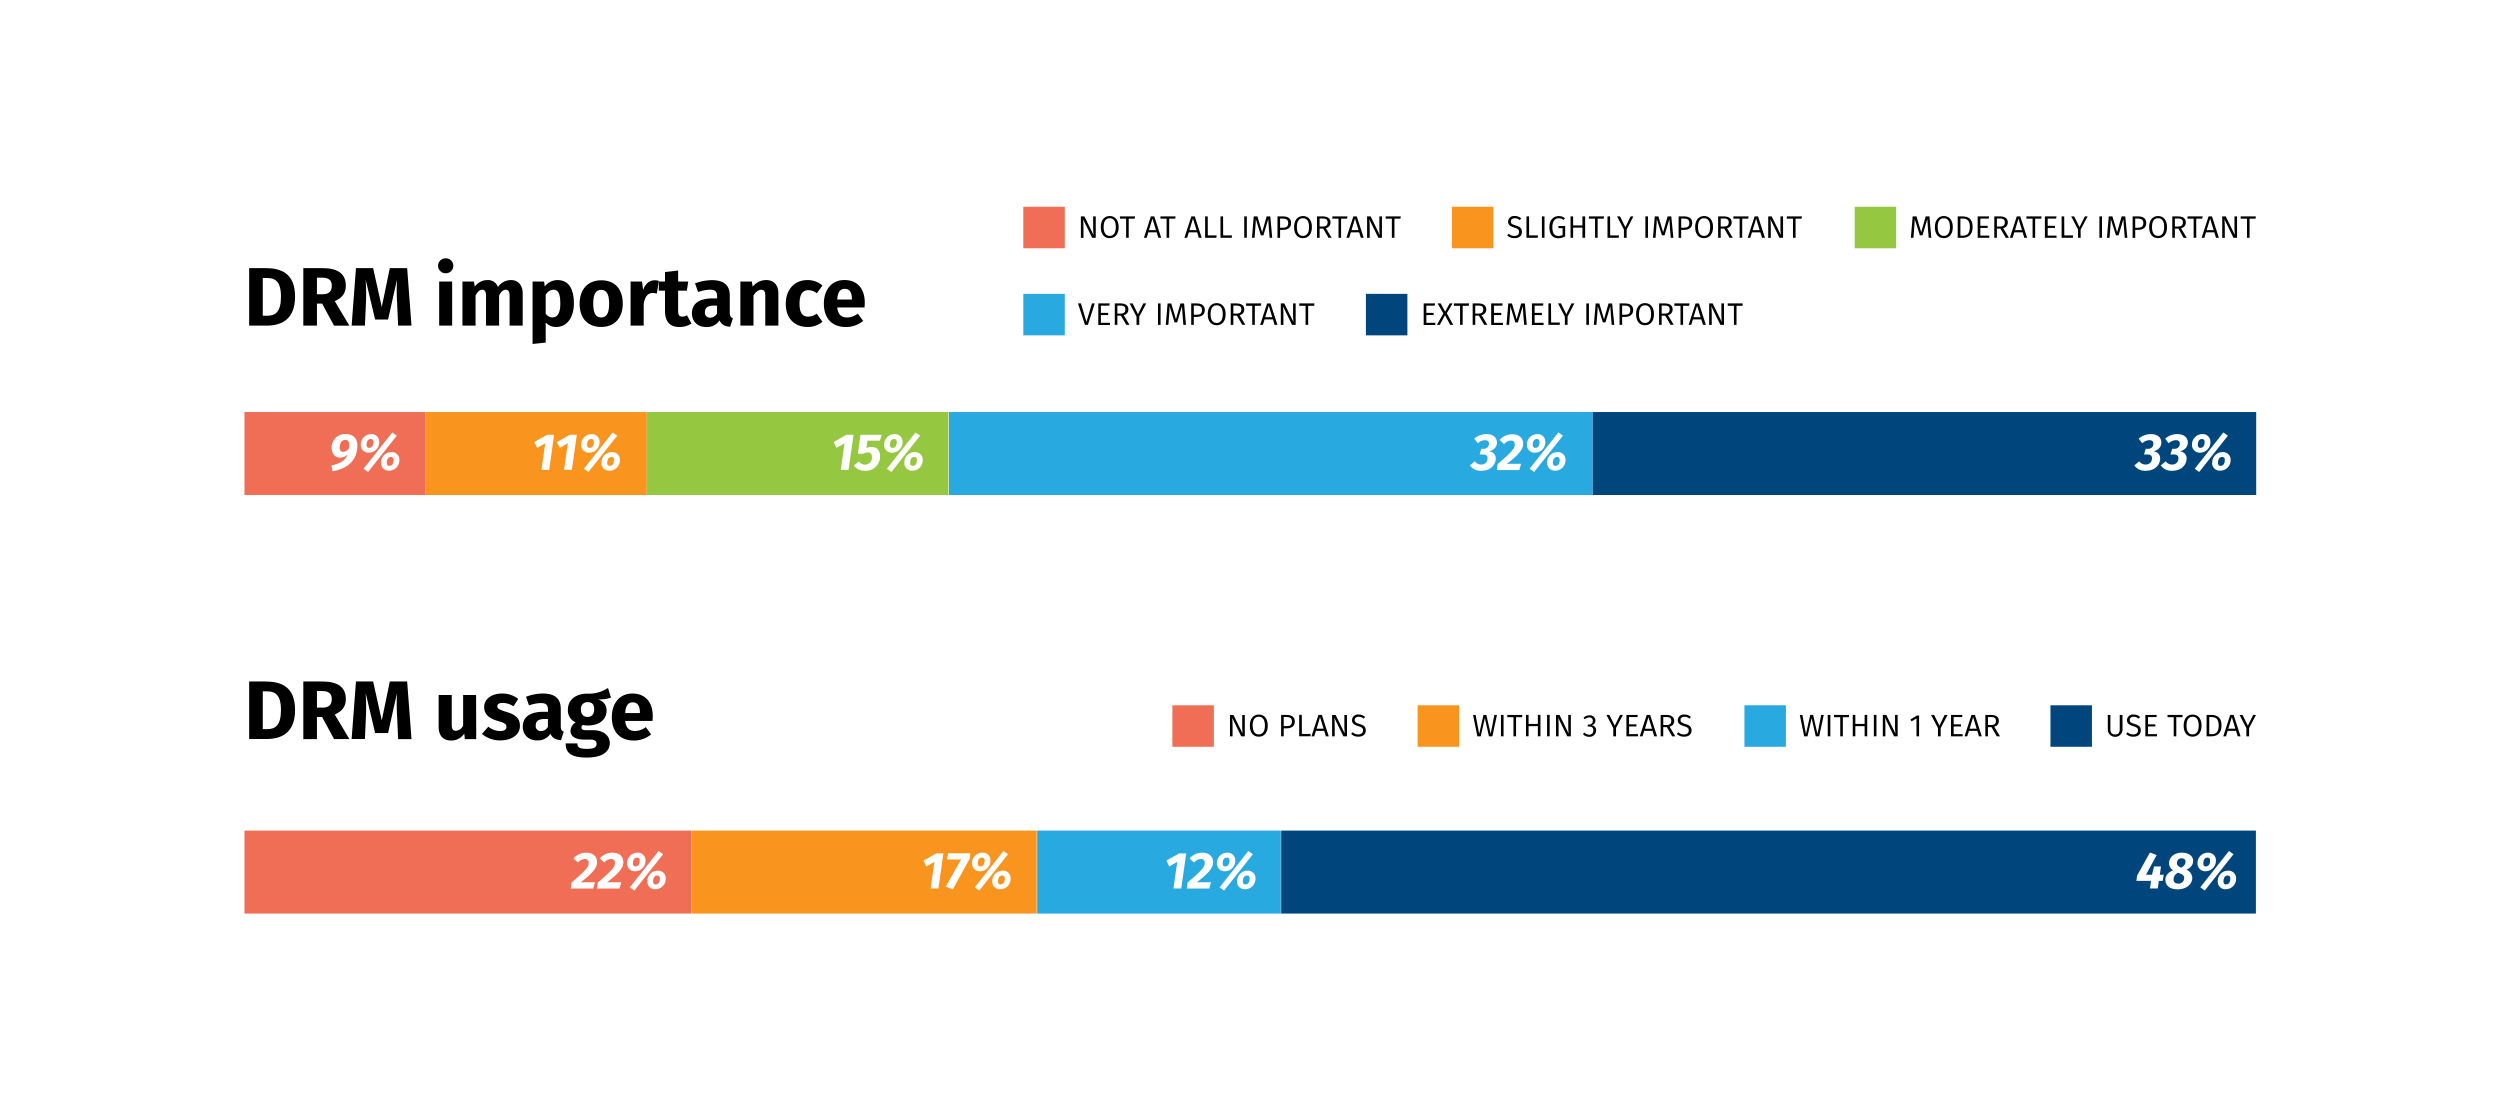<svg xmlns="http://www.w3.org/2000/svg" viewBox="0 0 964 432"><defs><style>.cls-1{fill:#fff;}.cls-2{fill:#00467d;}.cls-3{fill:#28a9e0;}.cls-4{fill:#f9951e;}.cls-5{fill:#ef6e55;}.cls-6{fill:#95c741;}</style></defs><g id="Layer_2" data-name="Layer 2"><g id="Layer_1-2" data-name="Layer 1"><rect class="cls-1" width="964" height="432"/><path d="M113.78,114.36c0,8.93-5.38,11.2-11,11.2H96.08V103.38h6.18C108.18,103.38,113.78,105.21,113.78,114.36Zm-12.45-7.17v14.56h1.73c3.16,0,5.28-1.5,5.28-7.39s-2.28-7.17-5.35-7.17Z"/><path d="M124.21,117.08h-2v8.48h-5.25V103.38h7.27c6,0,9.12,2.15,9.12,6.76,0,2.91-1.38,4.67-4.26,6l5.63,9.44h-5.92Zm-2-3.62h2.21c2.3,0,3.52-1,3.52-3.32,0-2.15-1.25-3.08-3.84-3.08h-1.89Z"/><path d="M158.67,125.56h-5.15l-.39-8.67a86.13,86.13,0,0,1-.06-9.06l-3.42,15.39h-5L141,107.83a82.05,82.05,0,0,1,.1,9.12l-.39,8.61h-5.12l1.67-22.18h6.62l3.33,15,3.1-15H157Z"/><path d="M174.8,102.49a2.86,2.86,0,0,1-3,2.88,2.88,2.88,0,1,1,0-5.76A2.86,2.86,0,0,1,174.8,102.49Zm-.45,23.07h-5v-17h5Z"/><path d="M201.55,113.14v12.42H196.5V114c0-1.79-.68-2.27-1.45-2.27-1.08,0-1.85.8-2.59,2.2v11.62h-5.05V114c0-1.79-.67-2.27-1.44-2.27-1.06,0-1.86.8-2.59,2.2v11.62h-5.06v-17h4.42l.35,2A5.94,5.94,0,0,1,188,108a4,4,0,0,1,4,2.69A6,6,0,0,1,197.1,108C199.73,108,201.55,109.91,201.55,113.14Z"/><path d="M221.29,117c0,5.24-2.56,9.08-6.75,9.08a5.26,5.26,0,0,1-4.12-1.76v7.78l-5.06.54V108.57h4.45l.25,1.89A6.19,6.19,0,0,1,215,108C219.34,108,221.29,111.51,221.29,117Zm-5.24.06c0-4.22-1-5.34-2.69-5.34a3.48,3.48,0,0,0-2.94,2v7.17a3,3,0,0,0,2.59,1.5C214.89,122.39,216.05,120.89,216.05,117.08Z"/><path d="M240.14,117.08c0,5.44-3.13,9-8.32,9s-8.32-3.33-8.32-9c0-5.44,3.14-9,8.32-9S240.14,111.35,240.14,117.08Zm-11.39,0c0,3.77,1,5.34,3.07,5.34s3.07-1.63,3.07-5.31-1-5.34-3.07-5.34S228.75,113.37,228.75,117.05Z"/><path d="M254.06,108.31l-.8,4.9a6,6,0,0,0-1.53-.23c-2.11,0-3,1.57-3.52,4.16v8.42h-5.06v-17h4.42l.41,3.29c.77-2.36,2.44-3.77,4.39-3.77A5.67,5.67,0,0,1,254.06,108.31Z"/><path d="M266.64,124.76A8.46,8.46,0,0,1,262,126.1c-3.74,0-5.57-2.14-5.57-6.14v-7.87h-2.4v-3.52h2.4v-3.68l5.06-.58v4.26h3.9l-.54,3.52h-3.36v7.8c0,1.64.54,2.21,1.6,2.21a3.62,3.62,0,0,0,1.82-.54Z"/><path d="M282.61,122.71l-1.06,3.3c-2-.16-3.33-.77-4.1-2.47a5.7,5.7,0,0,1-5.12,2.56c-3.39,0-5.53-2.21-5.53-5.31,0-3.71,2.82-5.73,8-5.73h1.72v-.73c0-2-.8-2.63-2.88-2.63a15.17,15.17,0,0,0-4.44.9L268,109.27a19.23,19.23,0,0,1,6.4-1.25c4.93,0,7,2.08,7,6v6.59C281.45,121.94,281.81,122.42,282.61,122.71Zm-6.12-1.86v-3h-1.24c-2.31,0-3.43.8-3.43,2.49a1.9,1.9,0,0,0,2,2.15A3,3,0,0,0,276.49,120.85Z"/><path d="M300.14,113.14v12.42h-5.05V114c0-1.79-.61-2.27-1.6-2.27s-2.05.8-2.95,2.2v11.62h-5.05v-17h4.41l.35,2a6.5,6.5,0,0,1,5.19-2.56C298.38,108,300.14,109.91,300.14,113.14Z"/><path d="M317.13,110.1l-2.17,3a5.11,5.11,0,0,0-3.23-1.21c-2.18,0-3.43,1.47-3.43,5.27s1.35,4.93,3.36,4.93a5.63,5.63,0,0,0,3.27-1.15l2.2,3.14a8.85,8.85,0,0,1-5.72,2c-5.22,0-8.42-3.52-8.42-8.89s3.23-9.19,8.32-9.19A8.56,8.56,0,0,1,317.13,110.1Z"/><path d="M333.36,118.55H322.83c.35,3,1.79,3.87,3.87,3.87a6.93,6.93,0,0,0,4.07-1.5l2.08,2.81a10.44,10.44,0,0,1-6.63,2.37c-5.66,0-8.54-3.64-8.54-9,0-5.08,2.78-9.12,7.93-9.12,4.87,0,7.84,3.2,7.84,8.71A18,18,0,0,1,333.36,118.55Zm-4.87-3.26c0-2.31-.73-3.91-2.75-3.91-1.69,0-2.69,1.09-2.91,4.13h5.66Z"/><rect class="cls-2" x="614.07" y="158.87" width="255.93" height="32" transform="translate(1484.06 349.75) rotate(-180)"/><rect class="cls-3" x="365.91" y="158.87" width="248.17" height="32" transform="translate(980 349.75) rotate(-180)"/><rect class="cls-4" x="164.07" y="158.87" width="85.31" height="32" transform="translate(413.46 349.75) rotate(-180)"/><rect class="cls-5" x="94.26" y="158.87" width="69.8" height="32" transform="translate(258.32 349.75) rotate(-180)"/><rect class="cls-6" x="249.4" y="158.87" width="116.33" height="32" transform="translate(615.12 349.75) rotate(-180)"/><path class="cls-1" d="M211.78,181.19h-3l1.46-10.26-3.12,1.78L206,170.43l4.89-2.76h2.76Z"/><path class="cls-1" d="M220.5,181.19h-3l1.46-10.26-3.13,1.78-1.06-2.28,4.89-2.76h2.76Z"/><path class="cls-1" d="M224.09,171.53a4,4,0,0,1,4-4.14,2.91,2.91,0,0,1,3.1,3,4,4,0,0,1-4,4.16A2.93,2.93,0,0,1,224.09,171.53Zm1.06,9.22L226.9,182,238,168l-1.76-1.24ZM229,170.47c0-.64-.24-1.18-1-1.18-1.39,0-1.62,1.46-1.62,2.2s.23,1.2,1,1.2C228.66,172.69,229,171.33,229,170.47Zm2.94,8a4,4,0,0,1,4-4.14,2.89,2.89,0,0,1,3.08,3,4,4,0,0,1-4,4.16A2.9,2.9,0,0,1,231.9,178.49Zm4.84-1.06c0-.66-.24-1.2-1-1.2-1.38,0-1.62,1.46-1.62,2.2s.24,1.22,1,1.22C236.44,179.65,236.74,178.27,236.74,177.43Z"/><path class="cls-1" d="M137.8,171.73c0,3.8-1.64,8.6-9.58,10l-.4-2.24c3.42-.82,5.3-1.92,6.22-4.28a3.94,3.94,0,0,1-2.88,1.26c-1.86,0-3.28-1.4-3.28-3.7a5.22,5.22,0,0,1,5.42-5.42C136.24,167.39,137.8,169.15,137.8,171.73ZM134.5,173a8.29,8.29,0,0,0,.14-1.46c0-1.38-.48-1.9-1.48-1.9-1.72,0-2.18,1.82-2.18,3s.56,1.6,1.3,1.6A2.85,2.85,0,0,0,134.5,173Z"/><path class="cls-1" d="M139.12,171.53a4,4,0,0,1,4-4.14,2.91,2.91,0,0,1,3.1,3,4,4,0,0,1-4,4.16A2.93,2.93,0,0,1,139.12,171.53Zm1.06,9.22,1.74,1.24L153,168l-1.76-1.24Zm3.8-10.28c0-.64-.24-1.18-1-1.18-1.38,0-1.62,1.46-1.62,2.2s.24,1.2,1,1.2C143.68,172.69,144,171.33,144,170.47Zm2.94,8a4,4,0,0,1,4-4.14,2.89,2.89,0,0,1,3.08,3,4,4,0,0,1-4,4.16A2.9,2.9,0,0,1,146.92,178.49Zm4.84-1.06c0-.66-.24-1.2-1-1.2-1.38,0-1.62,1.46-1.62,2.2s.24,1.22,1,1.22C151.46,179.65,151.76,178.27,151.76,177.43Z"/><path class="cls-1" d="M327.2,181.19h-3l1.46-10.26-3.12,1.78-1.06-2.28,4.88-2.76h2.76Z"/><path class="cls-1" d="M339.3,169.93h-4.82l-.4,2.84a4.71,4.71,0,0,1,2-.44c2,0,3.28,1.3,3.28,3.72a5.48,5.48,0,0,1-5.84,5.48,5,5,0,0,1-4.26-2l1.9-1.62a2.93,2.93,0,0,0,2.44,1.26,2.66,2.66,0,0,0,2.6-3c0-1.28-.66-1.7-1.54-1.7a3.43,3.43,0,0,0-1.74.48H330.8l1-7.3H340Z"/><path class="cls-1" d="M340.92,171.53a4,4,0,0,1,4-4.14,2.91,2.91,0,0,1,3.1,3,4,4,0,0,1-4,4.16A2.93,2.93,0,0,1,340.92,171.53Zm1.06,9.22,1.74,1.24,11.08-14L353,166.79Zm3.8-10.28c0-.64-.24-1.18-1-1.18-1.38,0-1.62,1.46-1.62,2.2s.24,1.2,1,1.2C345.48,172.69,345.78,171.33,345.78,170.47Zm2.94,8a4,4,0,0,1,4-4.14,2.89,2.89,0,0,1,3.08,3,4,4,0,0,1-4,4.16A2.9,2.9,0,0,1,348.72,178.49Zm4.84-1.06c0-.66-.24-1.2-1-1.2-1.38,0-1.62,1.46-1.62,2.2s.24,1.22,1,1.22C353.26,179.65,353.56,178.27,353.56,177.43Z"/><path class="cls-1" d="M577.22,170.63c0,1.4-.8,2.8-3.08,3.44a2.65,2.65,0,0,1,2.62,2.76c0,2-1.58,4.7-5.64,4.7a5,5,0,0,1-4.33-2.08l1.91-1.56a3,3,0,0,0,2.48,1.24,2.33,2.33,0,0,0,2.42-2.48c0-1-.66-1.42-1.92-1.42h-1.14l.66-2.18h.74a1.94,1.94,0,0,0,2.2-2c0-.86-.56-1.32-1.5-1.32a4.28,4.28,0,0,0-2.8,1.2l-1.37-1.8a7.24,7.24,0,0,1,4.71-1.74C575.86,167.39,577.22,168.81,577.22,170.63Z"/><path class="cls-1" d="M587.32,171c0,1.84-.76,3.64-6.26,7.84l5.46,0-.68,2.42H577.2l.27-2.28c5.77-5,6.63-6.06,6.63-7.64a1.37,1.37,0,0,0-1.5-1.46,3.6,3.6,0,0,0-2.62,1.4l-1.72-1.62a6.41,6.41,0,0,1,4.84-2.2C585.86,167.39,587.32,169,587.32,171Z"/><path class="cls-1" d="M588.78,171.53a4,4,0,0,1,4-4.14,2.91,2.91,0,0,1,3.1,3,4,4,0,0,1-4,4.16A2.93,2.93,0,0,1,588.78,171.53Zm1.05,9.22,1.75,1.24,11.08-14-1.76-1.24Zm3.81-10.28c0-.64-.24-1.18-1-1.18-1.38,0-1.62,1.46-1.62,2.2s.24,1.2,1,1.2C593.34,172.69,593.64,171.33,593.64,170.47Zm2.94,8a4,4,0,0,1,4-4.14,2.89,2.89,0,0,1,3.08,3,4,4,0,0,1-4,4.16A2.9,2.9,0,0,1,596.58,178.49Zm4.84-1.06c0-.66-.24-1.2-1-1.2-1.38,0-1.62,1.46-1.62,2.2s.24,1.22,1,1.22C601.12,179.65,601.42,178.27,601.42,177.43Z"/><path class="cls-1" d="M833.42,170.63c0,1.4-.8,2.8-3.08,3.44a2.65,2.65,0,0,1,2.62,2.76c0,2-1.58,4.7-5.64,4.7a5,5,0,0,1-4.33-2.08l1.9-1.56a3,3,0,0,0,2.49,1.24,2.33,2.33,0,0,0,2.42-2.48c0-1-.66-1.42-1.92-1.42h-1.14l.66-2.18h.74a1.94,1.94,0,0,0,2.2-2c0-.86-.56-1.32-1.5-1.32a4.28,4.28,0,0,0-2.8,1.2l-1.37-1.8a7.24,7.24,0,0,1,4.71-1.74C832.06,167.39,833.42,168.81,833.42,170.63Z"/><path class="cls-1" d="M843.62,170.63c0,1.4-.8,2.8-3.08,3.44a2.65,2.65,0,0,1,2.62,2.76c0,2-1.58,4.7-5.64,4.7a4.94,4.94,0,0,1-4.33-2.08l1.9-1.56a3,3,0,0,0,2.49,1.24,2.33,2.33,0,0,0,2.42-2.48c0-1-.66-1.42-1.92-1.42h-1.14l.66-2.18h.74a1.94,1.94,0,0,0,2.2-2c0-.86-.56-1.32-1.5-1.32a4.3,4.3,0,0,0-2.81,1.2l-1.35-1.8a7.18,7.18,0,0,1,4.7-1.74C842.26,167.39,843.62,168.81,843.62,170.63Z"/><path class="cls-1" d="M845.23,171.53a4,4,0,0,1,4-4.14,2.91,2.91,0,0,1,3.1,3,4,4,0,0,1-4,4.16A2.94,2.94,0,0,1,845.23,171.53Zm1.06,9.22L848,182l11.08-14-1.76-1.24Zm3.81-10.28c0-.64-.24-1.18-1-1.18-1.38,0-1.62,1.46-1.62,2.2s.24,1.2,1,1.2C849.8,172.69,850.1,171.33,850.1,170.47Zm2.94,8a4,4,0,0,1,4-4.14,2.89,2.89,0,0,1,3.08,3,4,4,0,0,1-4,4.16A2.9,2.9,0,0,1,853,178.49Zm4.84-1.06c0-.66-.24-1.2-1-1.2-1.38,0-1.62,1.46-1.62,2.2s.24,1.22,1,1.22C857.58,179.65,857.88,178.27,857.88,177.43Z"/><path d="M422.52,91.69h-1.39l-3.48-7.11c.06.66.14,1.61.14,3.13v4h-1V83.44h1.36l3.5,7.13c0-.23-.13-1.49-.13-2.51V83.44h1Z"/><path d="M431.36,87.58c0,2.72-1.39,4.26-3.45,4.26s-3.45-1.49-3.45-4.25,1.41-4.29,3.45-4.29S431.36,84.8,431.36,87.58Zm-5.8,0c0,2.4,1,3.38,2.35,3.38s2.35-1,2.35-3.39-.9-3.42-2.35-3.42S425.56,85.17,425.56,87.59Z"/><path d="M437.54,84.33h-2.31v7.36h-1V84.33h-2.38v-.89h5.85Z"/><path d="M446,89.58H442.8l-.64,2.11H441.1l2.67-8.25h1.32l2.67,8.25h-1.11Zm-.27-.85-1.34-4.43-1.36,4.43Z"/><path d="M453.16,84.33h-2.32v7.36h-1V84.33h-2.37v-.89h5.84Z"/><path d="M461.63,89.58h-3.21l-.65,2.11h-1.06l2.68-8.25h1.32l2.66,8.25h-1.11Zm-.26-.85L460,84.3l-1.35,4.43Z"/><path d="M465.73,90.78h3.41l-.12.91H464.7V83.44h1Z"/><path d="M471.65,90.78h3.41l-.12.91h-4.32V83.44h1Z"/><path d="M480.78,91.69h-1V83.44h1Z"/><path d="M490.57,91.69h-1l-.31-3.78c-.12-1.3-.21-2.72-.23-3.41l-1.85,6.25h-1l-1.94-6.27c0,.94-.08,2.27-.19,3.49l-.29,3.72h-1l.69-8.25h1.42l1.81,6.11,1.73-6.11h1.41Z"/><path d="M497.84,86c0,1.88-1.35,2.65-3.16,2.65H493.6v3.07h-1V83.44h2.11C496.64,83.44,497.84,84.24,497.84,86Zm-1.1,0c0-1.27-.8-1.72-2.07-1.72H493.6v3.53h1C495.9,87.79,496.74,87.41,496.74,86Z"/><path d="M505.87,87.58c0,2.72-1.39,4.26-3.45,4.26S499,90.35,499,87.59s1.42-4.29,3.46-4.29S505.87,84.8,505.87,87.58Zm-5.8,0c0,2.4,1,3.38,2.35,3.38s2.35-1,2.35-3.39-.9-3.42-2.35-3.42S500.07,85.17,500.07,87.59Z"/><path d="M510.21,88.14h-1.37v3.55h-1V83.44h2.12c2,0,3.09.79,3.09,2.32a2.15,2.15,0,0,1-1.8,2.2l2.24,3.73h-1.24Zm-.16-.8c1.19,0,1.87-.45,1.87-1.58s-.6-1.5-2-1.5h-1.08v3.08Z"/><path d="M519.44,84.33h-2.31v7.36h-1V84.33h-2.38v-.89h5.84Z"/><path d="M524.1,89.58h-3.21l-.65,2.11h-1.06l2.68-8.25h1.32l2.66,8.25h-1.1Zm-.26-.85-1.35-4.43-1.35,4.43Z"/><path d="M532.87,91.69h-1.39L528,84.58a31,31,0,0,1,.15,3.13v4h-1V83.44h1.36l3.5,7.13c0-.23-.13-1.49-.13-2.51V83.44h1Z"/><path d="M540,84.33H537.7v7.36h-1V84.33h-2.38v-.89h5.84Z"/><rect class="cls-5" x="394.59" y="79.73" width="16" height="16"/><path d="M586.58,84.24l-.56.64a2.88,2.88,0,0,0-1.9-.72c-.87,0-1.53.42-1.53,1.22s.34,1.08,1.83,1.54,2.42.93,2.42,2.48-1.08,2.44-2.89,2.44a3.86,3.86,0,0,1-2.77-1.06l.58-.65a3.19,3.19,0,0,0,2.18.84c1,0,1.82-.51,1.82-1.53,0-.85-.4-1.23-1.82-1.66-1.62-.49-2.42-1.1-2.42-2.36a2.27,2.27,0,0,1,2.55-2.12A3.39,3.39,0,0,1,586.58,84.24Z"/><path d="M589.64,90.78h3.41l-.12.91h-4.32V83.44h1Z"/><path d="M595.56,91.69h-1V83.44h1Z"/><path d="M603.46,84.18l-.61.65a2.6,2.6,0,0,0-1.82-.67c-1.21,0-2.44.92-2.44,3.39s.86,3.42,2.34,3.42a3.36,3.36,0,0,0,1.61-.38V88H601l-.12-.85h2.65v4a5.18,5.18,0,0,1-2.64.72c-2.11,0-3.44-1.43-3.44-4.29s1.67-4.25,3.54-4.25A3.46,3.46,0,0,1,603.46,84.18Z"/><path d="M610.18,87.78H606.6v3.91h-1V83.44h1v3.48h3.58V83.44h1.05v8.25h-1.05Z"/><path d="M618.37,84.33h-2.32v7.36h-1V84.33h-2.37v-.89h5.84Z"/><path d="M620.88,90.78h3.4l-.12.91h-4.31V83.44h1Z"/><path d="M627.24,88.5v3.19h-1.06V88.51l-2.65-5.07h1.15l2.07,4.15,2-4.15h1.09Z"/><path d="M635.46,91.69h-1V83.44h1Z"/><path d="M645.25,91.69h-1l-.31-3.78c-.12-1.3-.22-2.72-.23-3.41l-1.86,6.25h-1l-2-6.27c0,.94-.08,2.27-.19,3.49l-.28,3.72h-1l.7-8.25h1.41l1.81,6.11,1.73-6.11h1.42Z"/><path d="M652.52,86c0,1.88-1.36,2.65-3.17,2.65h-1.08v3.07h-1V83.44h2.11C651.32,83.44,652.52,84.24,652.52,86Zm-1.1,0c0-1.27-.81-1.72-2.08-1.72h-1.07v3.53h1.05C650.58,87.79,651.42,87.41,651.42,86Z"/><path d="M660.55,87.58c0,2.72-1.4,4.26-3.46,4.26s-3.45-1.49-3.45-4.25,1.41-4.29,3.45-4.29S660.55,84.8,660.55,87.58Zm-5.81,0c0,2.4,1,3.38,2.35,3.38s2.35-1,2.35-3.39-.9-3.42-2.35-3.42S654.74,85.17,654.74,87.59Z"/><path d="M664.88,88.14h-1.37v3.55h-1V83.44h2.12c2,0,3.1.79,3.1,2.32a2.16,2.16,0,0,1-1.8,2.2l2.23,3.73h-1.24Zm-.16-.8c1.19,0,1.87-.45,1.87-1.58s-.59-1.5-2-1.5h-1.08v3.08Z"/><path d="M674.12,84.33H671.8v7.36h-1V84.33H668.4v-.89h5.84Z"/><path d="M678.78,89.58h-3.22l-.65,2.11h-1l2.67-8.25h1.32l2.66,8.25h-1.1Zm-.27-.85-1.34-4.43-1.36,4.43Z"/><path d="M687.55,91.69h-1.4l-3.47-7.11c.06.66.14,1.61.14,3.13v4h-1V83.44h1.35l3.51,7.13c0-.23-.14-1.49-.14-2.51V83.44h1Z"/><path d="M694.69,84.33h-2.32v7.36h-1V84.33H689v-.89h5.84Z"/><rect class="cls-4" x="559.85" y="79.73" width="16" height="16"/><path d="M744.71,91.69h-1l-.31-3.78c-.12-1.3-.22-2.72-.23-3.41l-1.86,6.25h-1l-2-6.27c0,.94-.08,2.27-.19,3.49l-.29,3.72h-1l.7-8.25H739l1.81,6.11,1.73-6.11H744Z"/><path d="M753,87.58c0,2.72-1.39,4.26-3.46,4.26s-3.45-1.49-3.45-4.25,1.42-4.29,3.45-4.29S753,84.8,753,87.58Zm-5.81,0c0,2.4,1,3.38,2.35,3.38s2.36-1,2.36-3.39-.9-3.42-2.36-3.42S747.15,85.17,747.15,87.59Z"/><path d="M760.66,87.52c0,3.38-2.08,4.17-3.85,4.17h-1.92V83.44h1.71C758.66,83.44,760.66,84.1,760.66,87.52Zm-4.73-3.24v6.59h1c1.32,0,2.65-.58,2.65-3.35s-1.39-3.24-2.74-3.24Z"/><path d="M766.87,84.28h-3.25v2.78h2.82v.84h-2.82v2.95h3.45v.84h-4.48V83.44H767Z"/><path d="M771.34,88.14H770v3.55h-1V83.44h2.12c2,0,3.09.79,3.09,2.32a2.15,2.15,0,0,1-1.8,2.2l2.24,3.73h-1.24Zm-.15-.8c1.19,0,1.87-.45,1.87-1.58s-.6-1.5-2-1.5H770v3.08Z"/><path d="M779.94,89.58h-3.22l-.65,2.11H775l2.67-8.25H779l2.67,8.25h-1.11Zm-.27-.85-1.34-4.43L777,88.73Z"/><path d="M787.08,84.33h-2.32v7.36h-1V84.33h-2.38v-.89h5.85Z"/><path d="M792.84,84.28h-3.25v2.78h2.81v.84h-2.81v2.95H793v.84h-4.49V83.44H793Z"/><path d="M796,90.78h3.4l-.12.91h-4.32V83.44h1Z"/><path d="M802.3,88.5v3.19h-1V88.51l-2.65-5.07h1.15l2.06,4.15,2.05-4.15H805Z"/><path d="M810.53,91.69h-1V83.44h1Z"/><path d="M820.31,91.69h-1L819,87.91c-.11-1.3-.21-2.72-.22-3.41l-1.86,6.25h-1l-2-6.27c0,.94-.08,2.27-.19,3.49l-.29,3.72h-1l.7-8.25h1.41l1.81,6.11,1.73-6.11h1.41Z"/><path d="M827.59,86c0,1.88-1.36,2.65-3.17,2.65h-1.08v3.07h-1V83.44h2.11C826.39,83.44,827.59,84.24,827.59,86Zm-1.11,0c0-1.27-.8-1.72-2.07-1.72h-1.07v3.53h1C825.64,87.79,826.48,87.41,826.48,86Z"/><path d="M835.61,87.58c0,2.72-1.39,4.26-3.45,4.26s-3.45-1.49-3.45-4.25,1.41-4.29,3.45-4.29S835.61,84.8,835.61,87.58Zm-5.8,0c0,2.4,1,3.38,2.35,3.38s2.35-1,2.35-3.39-.9-3.42-2.35-3.42S829.81,85.17,829.81,87.59Z"/><path d="M840,88.14h-1.37v3.55h-1V83.44h2.12c2,0,3.1.79,3.1,2.32A2.16,2.16,0,0,1,841,88l2.23,3.73H842Zm-.16-.8c1.19,0,1.87-.45,1.87-1.58s-.6-1.5-2-1.5h-1.08v3.08Z"/><path d="M849.19,84.33h-2.32v7.36h-1V84.33h-2.37v-.89h5.84Z"/><path d="M853.84,89.58h-3.21L850,91.69h-1.05l2.67-8.25h1.32l2.66,8.25h-1.1Zm-.26-.85-1.34-4.43-1.36,4.43Z"/><path d="M862.61,91.69h-1.39l-3.47-7.11c.06.66.14,1.61.14,3.13v4h-1V83.44h1.35l3.51,7.13c0-.23-.14-1.49-.14-2.51V83.44h1Z"/><path d="M869.75,84.33h-2.31v7.36h-1V84.33H864v-.89h5.85Z"/><rect class="cls-6" x="715.16" y="79.73" width="16" height="16"/><path d="M419.49,125.27h-1.13L415.68,117h1.13l2.12,7.14,2.14-7.14h1.05Z"/><path d="M427.75,117.86H424.5v2.78h2.82v.84H424.5v3H428v.84h-4.49V117h4.4Z"/><path d="M432.23,121.72h-1.37v3.55h-1V117H432c2,0,3.1.79,3.1,2.31a2.16,2.16,0,0,1-1.8,2.21l2.23,3.73h-1.24Zm-.16-.8c1.19,0,1.87-.45,1.87-1.59s-.6-1.49-2-1.49h-1.08v3.08Z"/><path d="M439.3,122.08v3.19h-1.06v-3.18L435.59,117h1.15l2.07,4.15,2.05-4.15H442Z"/><path d="M447.52,125.27h-1V117h1Z"/><path d="M457.31,125.27h-1l-.31-3.78c-.12-1.3-.22-2.72-.23-3.41l-1.86,6.24h-1L451,118.06c0,.94-.09,2.27-.2,3.49l-.28,3.72h-1l.7-8.25h1.41l1.81,6.1,1.73-6.1h1.42Z"/><path d="M464.58,119.55c0,1.88-1.36,2.65-3.17,2.65h-1.08v3.07h-1V117h2.11C463.38,117,464.58,117.82,464.58,119.55Zm-1.1,0c0-1.27-.81-1.72-2.08-1.72h-1.07v3.53h1.05C462.64,121.37,463.48,121,463.48,119.56Z"/><path d="M472.61,121.16c0,2.72-1.4,4.26-3.46,4.26s-3.45-1.49-3.45-4.25,1.41-4.29,3.45-4.29S472.61,118.38,472.61,121.16Zm-5.81,0c0,2.4,1,3.38,2.35,3.38s2.35-1,2.35-3.39-.9-3.42-2.35-3.42S466.8,118.75,466.8,121.17Z"/><path d="M476.94,121.72h-1.37v3.55h-1V117h2.12c2,0,3.1.79,3.1,2.31a2.16,2.16,0,0,1-1.8,2.21l2.23,3.73H479Zm-.16-.8c1.19,0,1.88-.45,1.88-1.59s-.6-1.49-2-1.49h-1.08v3.08Z"/><path d="M486.18,117.91h-2.32v7.36h-1v-7.36h-2.37V117h5.84Z"/><path d="M490.84,123.16h-3.22l-.65,2.11h-1.05l2.67-8.25h1.32l2.67,8.25h-1.11Zm-.27-.85-1.34-4.43-1.36,4.43Z"/><path d="M499.61,125.27h-1.39l-3.48-7.11c.06.66.14,1.61.14,3.13v4h-1V117h1.35l3.51,7.12c0-.22-.13-1.48-.13-2.5V117h1Z"/><path d="M506.75,117.91h-2.32v7.36h-1v-7.36H501V117h5.84Z"/><rect class="cls-3" x="394.59" y="113.31" width="16" height="16"/><path d="M553.2,117.86H550v2.78h2.82v.84H550v3h3.45v.84h-4.48V117h4.4Z"/><path d="M560.38,125.27h-1.19l-2-3.73-2,3.73h-1.12l2.49-4.4L554.34,117h1.18l1.73,3.15L559,117h1.12l-2.24,3.79Z"/><path d="M566.35,117.91H564v7.36h-1v-7.36h-2.38V117h5.84Z"/><path d="M570.23,121.72h-1.37v3.55h-1V117H570c2,0,3.1.79,3.1,2.31a2.16,2.16,0,0,1-1.8,2.21l2.23,3.73h-1.24Zm-.16-.8c1.19,0,1.87-.45,1.87-1.59s-.6-1.49-2-1.49h-1.08v3.08Z"/><path d="M579.32,117.86h-3.25v2.78h2.82v.84h-2.82v3h3.46v.84H575V117h4.4Z"/><path d="M588.72,125.27h-1l-.31-3.78c-.12-1.3-.22-2.72-.23-3.41l-1.86,6.24h-1l-1.94-6.26c0,.94-.09,2.27-.19,3.49l-.29,3.72h-1l.7-8.25h1.42l1.81,6.1,1.72-6.1H588Z"/><path d="M595,117.86h-3.25v2.78h2.81v.84h-2.81v3h3.45v.84h-4.49V117h4.41Z"/><path d="M598.11,124.36h3.4l-.12.91h-4.32V117h1Z"/><path d="M604.46,122.08v3.19h-1.05v-3.18L600.76,117h1.15l2.06,4.15,2-4.15h1.1Z"/><path d="M612.69,125.27h-1V117h1Z"/><path d="M622.47,125.27h-1l-.32-3.78c-.11-1.3-.21-2.72-.22-3.41l-1.86,6.24h-1l-2-6.26c0,.94-.08,2.27-.19,3.49l-.29,3.72h-1l.7-8.25h1.41l1.81,6.1,1.73-6.1h1.41Z"/><path d="M629.75,119.55c0,1.88-1.36,2.65-3.17,2.65H625.5v3.07h-1V117h2.11C628.55,117,629.75,117.82,629.75,119.55Zm-1.11,0c0-1.27-.8-1.72-2.07-1.72H625.5v3.53h1C627.8,121.37,628.64,121,628.64,119.56Z"/><path d="M637.77,121.16c0,2.72-1.39,4.26-3.45,4.26s-3.45-1.49-3.45-4.25,1.41-4.29,3.45-4.29S637.77,118.38,637.77,121.16Zm-5.8,0c0,2.4,1,3.38,2.35,3.38s2.35-1,2.35-3.39-.9-3.42-2.35-3.42S632,118.75,632,121.17Z"/><path d="M642.11,121.72h-1.37v3.55h-1V117h2.12c2,0,3.1.79,3.1,2.31a2.16,2.16,0,0,1-1.8,2.21l2.23,3.73h-1.24Zm-.16-.8c1.19,0,1.87-.45,1.87-1.59s-.6-1.49-2-1.49h-1.08v3.08Z"/><path d="M651.35,117.91H649v7.36h-1v-7.36h-2.37V117h5.84Z"/><path d="M656,123.16h-3.21l-.65,2.11h-1l2.67-8.25h1.32l2.66,8.25h-1.1Zm-.26-.85-1.34-4.43L653,122.31Z"/><path d="M664.77,125.27h-1.39l-3.47-7.11c.06.66.14,1.61.14,3.13v4h-1V117h1.35l3.51,7.12c0-.22-.14-1.48-.14-2.5V117h1Z"/><path d="M671.92,117.91H669.6v7.36h-1v-7.36h-2.38V117H672Z"/><rect class="cls-2" x="526.69" y="113.31" width="16" height="16"/><path d="M113.78,273.76c0,8.93-5.38,11.2-11,11.2H96.08V262.78h6.18C108.18,262.78,113.78,264.61,113.78,273.76Zm-12.45-7.17v14.56h1.73c3.16,0,5.28-1.5,5.28-7.39s-2.28-7.17-5.35-7.17Z"/><path d="M124.21,276.48h-2V285h-5.25V262.78h7.27c6,0,9.12,2.15,9.12,6.76,0,2.91-1.38,4.67-4.26,6l5.63,9.44h-5.92Zm-2-3.62h2.21c2.3,0,3.52-1,3.52-3.32,0-2.15-1.25-3.08-3.84-3.08h-1.89Z"/><path d="M158.67,285h-5.15l-.39-8.67a86.13,86.13,0,0,1-.06-9.06l-3.42,15.39h-5L141,267.23a82.05,82.05,0,0,1,.1,9.12l-.39,8.61h-5.12l1.67-22.18h6.62l3.33,15,3.1-15H157Z"/><path d="M183.63,285h-4.38l-.23-2.15a5.85,5.85,0,0,1-5.15,2.69c-3.17,0-4.73-2.05-4.73-5.34V268h5.05v11.55c0,1.73.58,2.24,1.63,2.24a3.35,3.35,0,0,0,2.76-2V268h5Z"/><path d="M199.82,269.5,198,272.35a7.8,7.8,0,0,0-4.19-1.31c-1.38,0-2.05.51-2.05,1.28s.45,1.28,3.48,2.18c3.37,1,5.25,2.36,5.25,5.4,0,3.52-3.33,5.6-7.55,5.6a10.53,10.53,0,0,1-7.1-2.53l2.46-2.75a7.47,7.47,0,0,0,4.51,1.67c1.54,0,2.47-.58,2.47-1.6s-.51-1.51-3.59-2.37c-3.36-1-5-2.69-5-5.31,0-2.91,2.66-5.19,6.94-5.19A9.86,9.86,0,0,1,199.82,269.5Z"/><path d="M217.39,282.11l-1.06,3.3c-2-.16-3.32-.77-4.09-2.47a5.73,5.73,0,0,1-5.12,2.56c-3.39,0-5.54-2.21-5.54-5.31,0-3.71,2.82-5.73,8-5.73h1.73v-.73c0-2-.8-2.63-2.88-2.63a15.22,15.22,0,0,0-4.45.9l-1.15-3.33a19.18,19.18,0,0,1,6.4-1.25c4.93,0,7,2.08,7,6V280C216.24,281.34,216.59,281.82,217.39,282.11Zm-6.11-1.86v-3H210c-2.3,0-3.42.8-3.42,2.49a1.9,1.9,0,0,0,2,2.15A3,3,0,0,0,211.28,280.25Z"/><path d="M235.6,269a13.34,13.34,0,0,1-4.9.67c2.15.93,3.2,2.18,3.2,4.38,0,3.3-2.72,5.7-7.13,5.7a9.15,9.15,0,0,1-2-.19,1.07,1.07,0,0,0-.55,1c0,.51.23,1,1.86,1h2.56c4,0,6.49,2.08,6.49,4.93,0,3.49-3.07,5.63-8.89,5.63-6.43,0-8.13-2.11-8.13-5.47h4.54c0,1.47.64,2.11,3.72,2.11s3.67-.83,3.67-1.92-.73-1.66-2.43-1.66H225.2c-3.71,0-5.22-1.54-5.22-3.36a4.05,4.05,0,0,1,2-3.27,5,5,0,0,1-3-4.86c0-3.84,3-6.21,7.46-6.21a13.43,13.43,0,0,0,8-2.2ZM224,273.57c0,1.85,1,2.88,2.56,2.88s2.56-1,2.56-2.95-.86-2.75-2.56-2.75A2.5,2.5,0,0,0,224,273.57Z"/><path d="M251.6,278H241.07c.35,3,1.79,3.87,3.87,3.87a6.91,6.91,0,0,0,4.07-1.5l2.08,2.81a10.44,10.44,0,0,1-6.63,2.37c-5.66,0-8.54-3.65-8.54-9,0-5.08,2.78-9.12,7.94-9.12,4.86,0,7.84,3.2,7.84,8.71A18,18,0,0,1,251.6,278Zm-4.86-3.26c0-2.31-.74-3.91-2.76-3.91-1.69,0-2.69,1.09-2.91,4.13h5.67Z"/><rect class="cls-2" x="494.03" y="320.27" width="375.85" height="32" transform="translate(1363.9 672.54) rotate(-180)"/><rect class="cls-3" x="399.93" y="320.27" width="93.96" height="32" transform="translate(893.82 672.54) rotate(-180)"/><rect class="cls-5" x="94.26" y="320.27" width="172.26" height="32" transform="translate(360.78 672.54) rotate(-180)"/><rect class="cls-4" x="266.62" y="320.27" width="133.11" height="32" transform="translate(666.36 672.54) rotate(-180)"/><path class="cls-1" d="M230.22,332.35c0,1.84-.76,3.64-6.26,7.84l5.46,0-.68,2.42h-8.65l.29-2.28c5.76-5,6.62-6.06,6.62-7.64a1.37,1.37,0,0,0-1.5-1.46,3.6,3.6,0,0,0-2.62,1.4L221.15,331a6.45,6.45,0,0,1,4.85-2.2C228.76,328.79,230.22,330.35,230.22,332.35Z"/><path class="cls-1" d="M240.36,332.35c0,1.84-.76,3.64-6.27,7.84l5.47,0-.68,2.42h-8.65l.28-2.28c5.77-5,6.62-6.06,6.62-7.64a1.36,1.36,0,0,0-1.5-1.46,3.61,3.61,0,0,0-2.62,1.4L231.29,331a6.41,6.41,0,0,1,4.84-2.2C238.9,328.79,240.36,330.35,240.36,332.35Z"/><path class="cls-1" d="M241.81,332.93a4,4,0,0,1,4-4.14,2.92,2.92,0,0,1,3.11,3,4,4,0,0,1-4,4.16A2.94,2.94,0,0,1,241.81,332.93Zm1.07,9.22,1.74,1.24,11.08-14-1.76-1.24Zm3.8-10.28c0-.64-.24-1.18-1-1.18-1.38,0-1.62,1.46-1.62,2.2s.24,1.2,1,1.2C246.38,334.09,246.68,332.73,246.68,331.87Zm2.94,8a4,4,0,0,1,4-4.14,2.89,2.89,0,0,1,3.08,3,4,4,0,0,1-4,4.16A2.9,2.9,0,0,1,249.62,339.89Zm4.84-1.06c0-.66-.24-1.2-1-1.2-1.38,0-1.62,1.46-1.62,2.2s.24,1.22,1,1.22C254.16,341.05,254.46,339.67,254.46,338.83Z"/><path class="cls-1" d="M361.85,342.59h-3l1.46-10.26-3.12,1.78-1.06-2.28,4.88-2.76h2.76Z"/><path class="cls-1" d="M373.87,331.21l-6.46,11.7-2.74-1,5.92-10.5h-5.36l.34-2.38h8.6Z"/><path class="cls-1" d="M374.81,332.93a4,4,0,0,1,4-4.14,2.91,2.91,0,0,1,3.1,3,4,4,0,0,1-4,4.16A2.93,2.93,0,0,1,374.81,332.93Zm1.06,9.22,1.74,1.24,11.08-14-1.76-1.24Zm3.8-10.28c0-.64-.24-1.18-1-1.18-1.38,0-1.62,1.46-1.62,2.2s.24,1.2,1,1.2C379.37,334.09,379.67,332.73,379.67,331.87Zm2.94,8a4,4,0,0,1,4-4.14,2.89,2.89,0,0,1,3.08,3,4,4,0,0,1-4,4.16A2.9,2.9,0,0,1,382.61,339.89Zm4.84-1.06c0-.66-.24-1.2-1-1.2-1.38,0-1.62,1.46-1.62,2.2s.24,1.22,1,1.22C387.15,341.05,387.45,339.67,387.45,338.83Z"/><path class="cls-1" d="M455.49,342.59h-3l1.46-10.26-3.12,1.78-1.06-2.28,4.88-2.76h2.76Z"/><path class="cls-1" d="M467.77,332.35c0,1.84-.76,3.64-6.26,7.84l5.46,0-.68,2.42h-8.64l.28-2.28c5.76-5,6.62-6.06,6.62-7.64a1.37,1.37,0,0,0-1.5-1.46,3.6,3.6,0,0,0-2.62,1.4L458.71,331a6.41,6.41,0,0,1,4.84-2.2C466.31,328.79,467.77,330.35,467.77,332.35Z"/><path class="cls-1" d="M469.23,332.93a4,4,0,0,1,4-4.14,2.91,2.91,0,0,1,3.1,3,4,4,0,0,1-4,4.16A2.93,2.93,0,0,1,469.23,332.93Zm1.06,9.22,1.74,1.24,11.08-14-1.76-1.24Zm3.8-10.28c0-.64-.24-1.18-1-1.18-1.38,0-1.62,1.46-1.62,2.2s.24,1.2,1,1.2C473.79,334.09,474.09,332.73,474.09,331.87Zm2.94,8a4,4,0,0,1,4-4.14,2.89,2.89,0,0,1,3.08,3,4,4,0,0,1-4,4.16A2.9,2.9,0,0,1,477,339.89Zm4.84-1.06c0-.66-.24-1.2-1-1.2-1.38,0-1.62,1.46-1.62,2.2s.24,1.22,1,1.22C481.57,341.05,481.87,339.67,481.87,338.83Z"/><path class="cls-1" d="M833.94,339.67h-1.48l-.42,2.92h-3l.4-2.92h-5.65l.3-2.1,4.93-8.84,2.58,1-4.1,7.58h2.3l.8-3.2h2.68l-.46,3.2h1.5Z"/><path class="cls-1" d="M845.34,338.51c0,2.42-2.2,4.42-5.72,4.42-3,0-4.65-1.58-4.65-3.66,0-1.36.76-2.78,3-3.68a3.13,3.13,0,0,1-1.58-2.74c0-2,1.62-4.06,5-4.06,2.5,0,4.28,1.2,4.28,3.2,0,1.3-.68,2.46-2.58,3.38A3.56,3.56,0,0,1,845.34,338.51Zm-3.12,0c0-.82-.5-1.26-1.76-1.76l-.6-.22a2.79,2.79,0,0,0-1.74,2.6c0,1,.66,1.58,1.78,1.58A2.14,2.14,0,0,0,842.22,338.47Zm-2.8-5.74c0,.8.46,1.26,1.36,1.66l.38.14c1.38-.86,1.58-1.7,1.58-2.34s-.48-1.26-1.44-1.26A1.71,1.71,0,0,0,839.42,332.73Z"/><path class="cls-1" d="M847.36,332.93a4,4,0,0,1,4-4.14,2.91,2.91,0,0,1,3.1,3,4,4,0,0,1-4,4.16A2.93,2.93,0,0,1,847.36,332.93Zm1.06,9.22,1.74,1.24,11.08-14-1.76-1.24Zm3.8-10.28c0-.64-.24-1.18-1-1.18-1.38,0-1.62,1.46-1.62,2.2s.24,1.2,1,1.2C851.92,334.09,852.22,332.73,852.22,331.87Zm2.94,8a4,4,0,0,1,4-4.14,2.89,2.89,0,0,1,3.08,3,4,4,0,0,1-4,4.16A2.9,2.9,0,0,1,855.16,339.89Zm4.84-1.06c0-.66-.24-1.2-1-1.2-1.38,0-1.62,1.46-1.62,2.2s.24,1.22,1,1.22C859.7,341.05,860,339.67,860,338.83Z"/><path d="M480,283.92h-1.39l-3.47-7.11c.06.66.14,1.61.14,3.13v4h-1v-8.25h1.35l3.51,7.12c0-.22-.14-1.48-.14-2.5v-4.62h1Z"/><path d="M488.85,279.81c0,2.72-1.39,4.26-3.46,4.26s-3.45-1.49-3.45-4.25,1.42-4.29,3.45-4.29S488.85,277,488.85,279.81Zm-5.81,0c0,2.4,1,3.38,2.35,3.38s2.36-1,2.36-3.39-.9-3.42-2.36-3.42S483,277.4,483,279.82Z"/><path d="M499.28,278.2c0,1.88-1.36,2.65-3.17,2.65H495v3.07h-1v-8.25h2.11C498.08,275.67,499.28,276.47,499.28,278.2Zm-1.11,0c0-1.27-.8-1.72-2.07-1.72H495V280h1C497.33,280,498.17,279.64,498.17,278.21Z"/><path d="M502,283h3.4l-.12.91h-4.31v-8.25h1Z"/><path d="M510.63,281.81h-3.21l-.65,2.11h-1.06l2.68-8.25h1.32l2.66,8.25h-1.11Zm-.26-.85L509,276.53,507.67,281Z"/><path d="M519.4,283.92H518l-3.48-7.11c.06.66.14,1.61.14,3.13v4h-1v-8.25h1.36l3.5,7.12c0-.22-.13-1.48-.13-2.5v-4.62h1Z"/><path d="M526.37,276.47l-.56.64a2.86,2.86,0,0,0-1.9-.72c-.87,0-1.53.42-1.53,1.22s.35,1.08,1.83,1.54,2.43.93,2.43,2.48-1.08,2.44-2.89,2.44A3.83,3.83,0,0,1,521,283l.57-.65a3.19,3.19,0,0,0,2.18.84c1,0,1.83-.51,1.83-1.53,0-.85-.41-1.23-1.83-1.66-1.61-.49-2.42-1.1-2.42-2.36a2.28,2.28,0,0,1,2.56-2.12A3.39,3.39,0,0,1,526.37,276.47Z"/><rect class="cls-5" x="452.07" y="271.96" width="16" height="16"/><path d="M575.47,283.92h-1.33l-1.58-7-1.6,7h-1.29L568,275.67h1l1.38,7.33,1.65-7.33h1.11L574.8,283l1.43-7.33h1Z"/><path d="M579.77,283.92h-1v-8.25h1Z"/><path d="M586.91,276.56h-2.32v7.36h-1v-7.36h-2.37v-.89H587Z"/><path d="M593,280h-3.58v3.91h-1v-8.25h1v3.48H593v-3.48h1v8.25h-1Z"/><path d="M597.55,283.92h-1v-8.25h1Z"/><path d="M605.72,283.92h-1.39l-3.48-7.11a28.25,28.25,0,0,1,.15,3.13v4h-1v-8.25h1.35l3.5,7.12c0-.22-.13-1.48-.13-2.5v-4.62h1Z"/><path d="M615.21,277.82a1.83,1.83,0,0,1-1.58,1.84,1.86,1.86,0,0,1,1.82,2,2.46,2.46,0,0,1-2.69,2.45,3,3,0,0,1-2.39-1.07l.61-.57a2.27,2.27,0,0,0,1.74.81,1.53,1.53,0,0,0,1.67-1.62c0-1.14-.64-1.5-1.63-1.5h-.59l.12-.78h.41a1.39,1.39,0,0,0,1.49-1.46,1.23,1.23,0,0,0-1.38-1.27,2.3,2.3,0,0,0-1.68.72l-.53-.6a3.18,3.18,0,0,1,2.27-.94A2.1,2.1,0,0,1,615.21,277.82Z"/><path d="M623.14,280.73v3.19h-1.06v-3.18l-2.65-5.07h1.15l2.07,4.15,2.05-4.15h1.09Z"/><path d="M631.39,276.51h-3.25v2.78H631v.84h-2.82v2.95h3.46v.84h-4.49v-8.25h4.4Z"/><path d="M637.25,281.81H634l-.64,2.11h-1.06l2.68-8.25h1.32l2.66,8.25h-1.11ZM637,281l-1.35-4.43L634.29,281Z"/><path d="M642.72,280.37h-1.37v3.55h-1v-8.25h2.13c2,0,3.09.79,3.09,2.32a2.15,2.15,0,0,1-1.8,2.2l2.23,3.73h-1.23Zm-.15-.8c1.18,0,1.87-.45,1.87-1.58s-.6-1.5-2-1.5h-1.08v3.08Z"/><path d="M652,276.47l-.57.64a2.84,2.84,0,0,0-1.89-.72c-.88,0-1.53.42-1.53,1.22s.34,1.08,1.83,1.54,2.42.93,2.42,2.48-1.08,2.44-2.89,2.44a3.86,3.86,0,0,1-2.77-1.06l.58-.65a3.19,3.19,0,0,0,2.18.84c1,0,1.82-.51,1.82-1.53,0-.85-.4-1.23-1.82-1.66-1.62-.49-2.42-1.1-2.42-2.36a2.27,2.27,0,0,1,2.55-2.12A3.39,3.39,0,0,1,652,276.47Z"/><rect class="cls-4" x="546.64" y="271.96" width="16" height="16"/><path d="M701.48,283.92h-1.33l-1.58-7-1.6,7h-1.29L694,275.67h1l1.38,7.33,1.65-7.33h1.11l1.68,7.33,1.43-7.33h1Z"/><path d="M705.78,283.92h-1v-8.25h1Z"/><path d="M712.92,276.56H710.6v7.36h-1v-7.36H707.2v-.89H713Z"/><path d="M719,280h-3.58v3.91h-1v-8.25h1v3.48H719v-3.48h1v8.25h-1Z"/><path d="M723.56,283.92h-1v-8.25h1Z"/><path d="M731.73,283.92h-1.39l-3.48-7.11a31,31,0,0,1,.15,3.13v4h-1v-8.25h1.35l3.5,7.12c0-.22-.13-1.48-.13-2.5v-4.62h1Z"/><path d="M740,283.92h-1V277l-1.89,1.16-.45-.72,2.46-1.52H740Z"/><path d="M748.33,280.73v3.19h-1.05v-3.18l-2.66-5.07h1.16l2.06,4.15,2-4.15H751Z"/><path d="M756.59,276.51h-3.26v2.78h2.82v.84h-2.82v2.95h3.46v.84H752.3v-8.25h4.41Z"/><path d="M762.44,281.81h-3.21l-.65,2.11h-1.06l2.68-8.25h1.32l2.66,8.25h-1.1Zm-.26-.85-1.35-4.43L759.48,281Z"/><path d="M767.91,280.37h-1.36v3.55h-1v-8.25h2.12c2,0,3.09.79,3.09,2.32a2.15,2.15,0,0,1-1.8,2.2l2.24,3.73h-1.24Zm-.15-.8c1.19,0,1.87-.45,1.87-1.58s-.6-1.5-2-1.5h-1.08v3.08Z"/><rect class="cls-3" x="672.65" y="271.96" width="16" height="16"/><path d="M818.45,281.29a2.84,2.84,0,0,1-5.68,0v-5.62h1v5.54c0,1.3.58,2,1.8,2s1.8-.67,1.8-2v-5.54h1.05Z"/><path d="M825.22,276.47l-.56.64a2.86,2.86,0,0,0-1.9-.72c-.87,0-1.53.42-1.53,1.22s.35,1.08,1.83,1.54,2.43.93,2.43,2.48-1.08,2.44-2.89,2.44a3.83,3.83,0,0,1-2.77-1.06l.57-.65a3.19,3.19,0,0,0,2.18.84c1,0,1.83-.51,1.83-1.53,0-.85-.41-1.23-1.83-1.66-1.62-.49-2.42-1.1-2.42-2.36a2.28,2.28,0,0,1,2.56-2.12A3.39,3.39,0,0,1,825.22,276.47Z"/><path d="M831.53,276.51h-3.25v2.78h2.82v.84h-2.82v2.95h3.46v.84h-4.49v-8.25h4.4Z"/><path d="M841.49,276.56h-2.31v7.36h-1v-7.36h-2.38v-.89h5.84Z"/><path d="M848.92,279.81c0,2.72-1.39,4.26-3.45,4.26s-3.46-1.49-3.46-4.25,1.42-4.29,3.46-4.29S848.92,277,848.92,279.81Zm-5.8,0c0,2.4,1,3.38,2.35,3.38s2.35-1,2.35-3.39-.9-3.42-2.35-3.42S843.12,277.4,843.12,279.82Z"/><path d="M856.62,279.75c0,3.38-2.08,4.17-3.84,4.17h-1.92v-8.25h1.7C854.62,275.67,856.62,276.33,856.62,279.75Zm-4.73-3.24v6.58h1c1.32,0,2.65-.57,2.65-3.34s-1.39-3.24-2.73-3.24Z"/><path d="M862.21,281.81H859l-.65,2.11h-1.05l2.67-8.25h1.32l2.67,8.25h-1.11Zm-.27-.85-1.34-4.43L859.24,281Z"/><path d="M867.26,280.73v3.19H866.2v-3.18l-2.65-5.07h1.16l2.06,4.15,2.05-4.15h1.09Z"/><rect class="cls-2" x="790.66" y="271.96" width="16" height="16"/></g></g></svg>